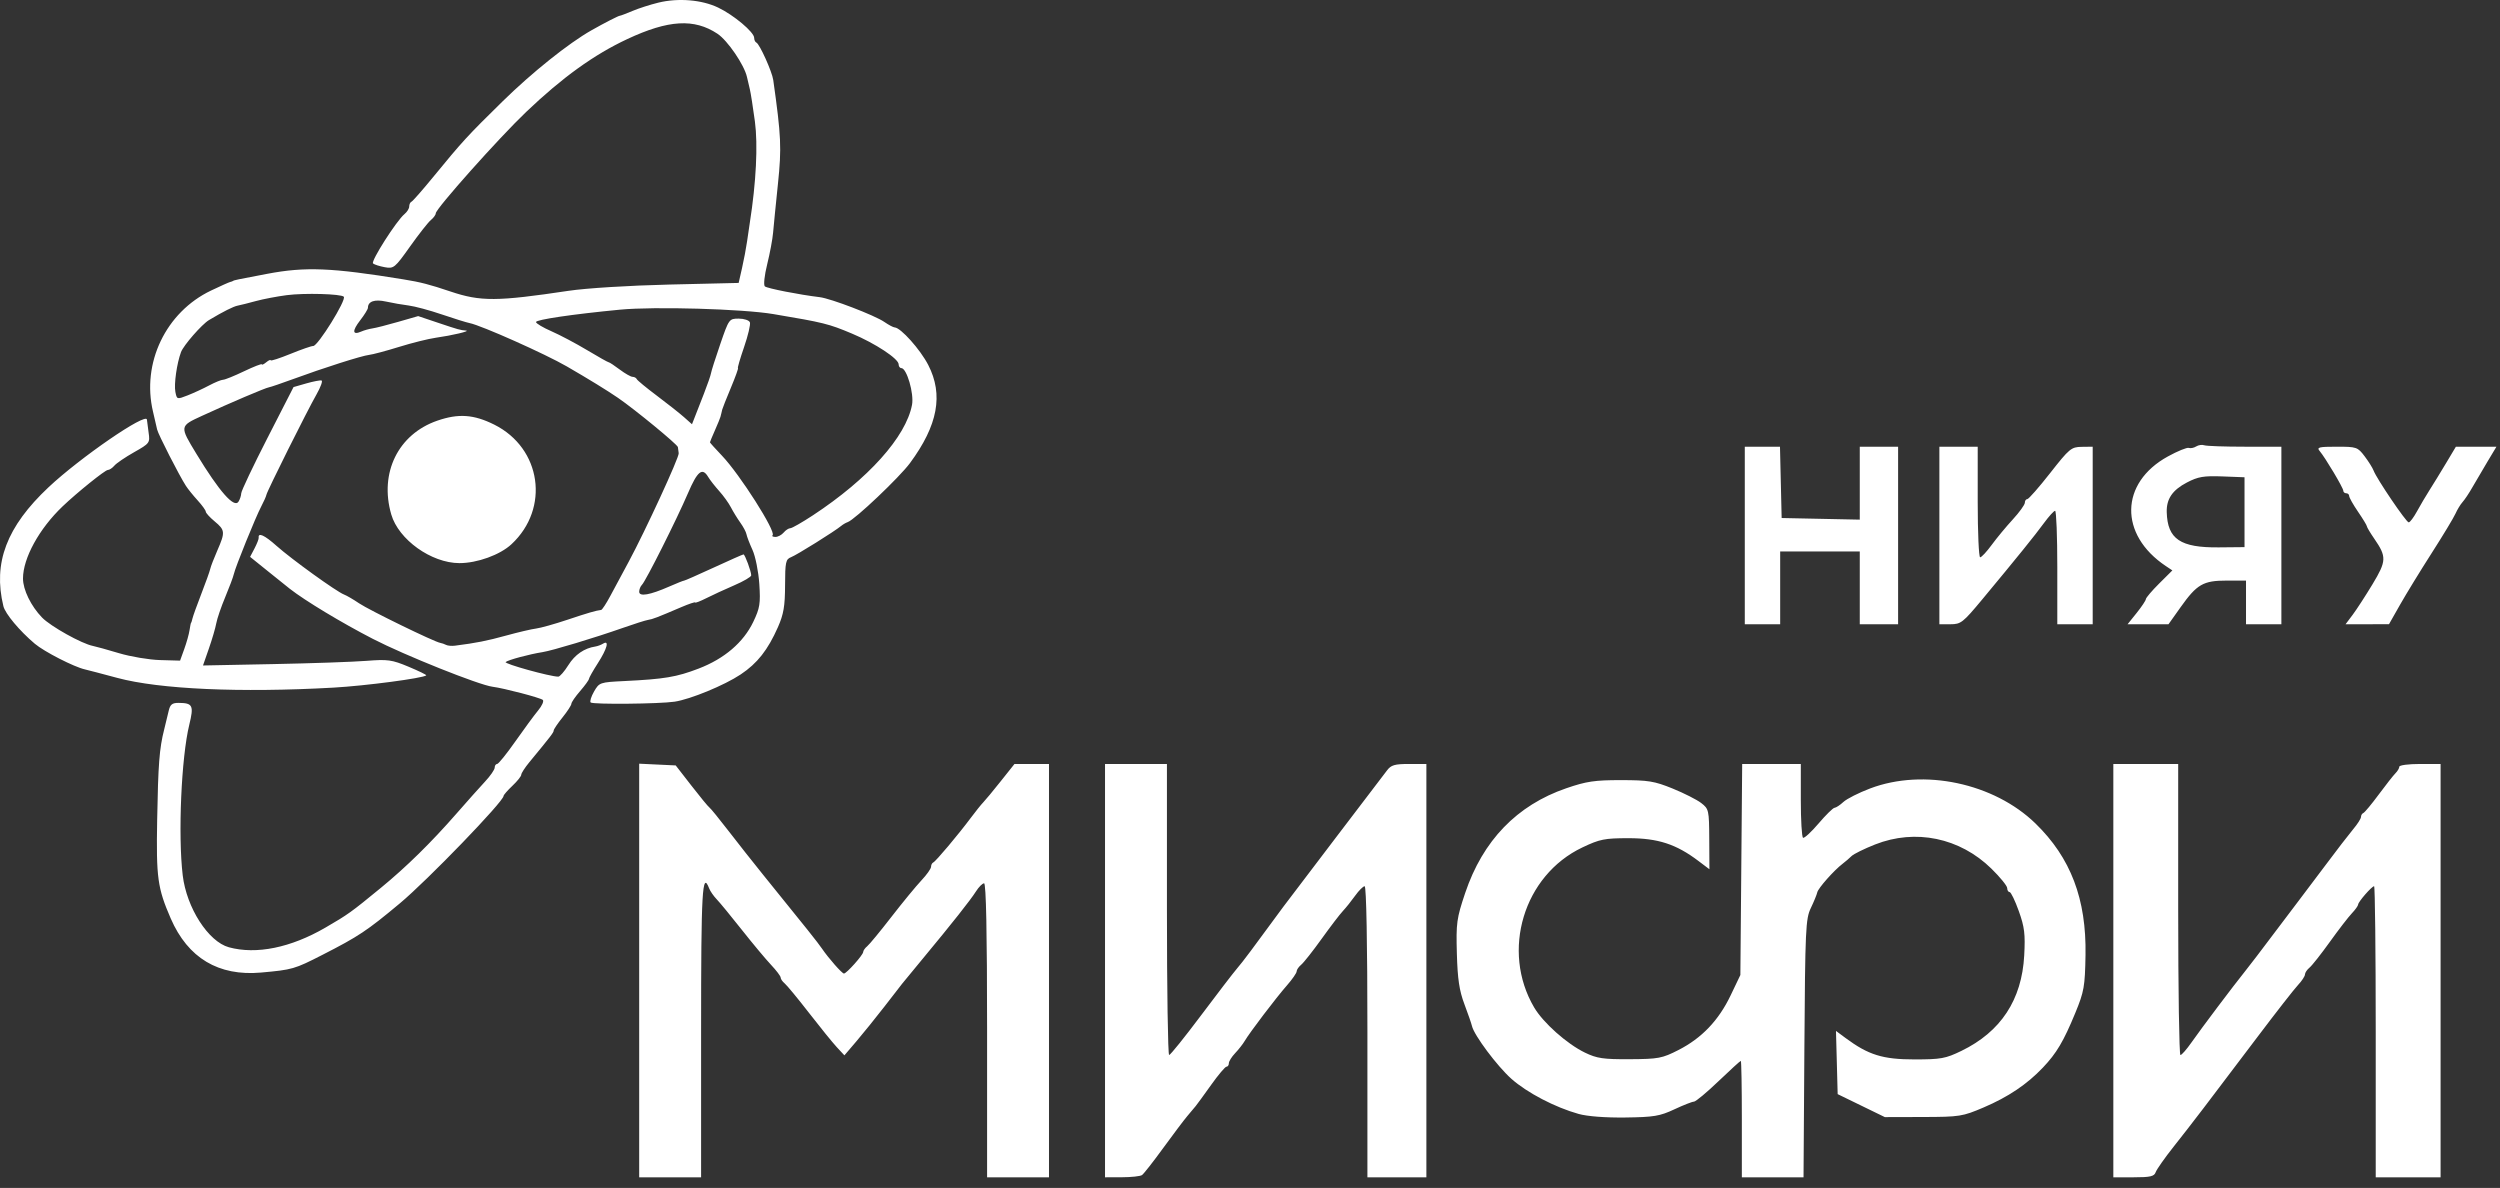 <?xml version="1.0" encoding="UTF-8"?> <svg xmlns="http://www.w3.org/2000/svg" width="141" height="67" viewBox="0 0 141 67" fill="none"><rect x="0" y="0" width="141" height="67" fill="#333333" stroke="none"/><path fill-rule="evenodd" clip-rule="evenodd" d="M37.131 0.149C36.674 0.261 36.017 0.471 35.673 0.617C35.328 0.763 35.01 0.884 34.964 0.886C34.878 0.89 34.106 1.286 33.356 1.71C32.07 2.438 30.007 4.088 28.346 5.717C26.357 7.668 26.083 7.967 24.411 10.008C23.82 10.73 23.278 11.346 23.208 11.376C23.137 11.406 23.08 11.527 23.08 11.643C23.08 11.76 22.96 11.954 22.814 12.074C22.366 12.441 20.902 14.737 21.039 14.858C21.11 14.921 21.407 15.016 21.698 15.07C22.207 15.163 22.268 15.113 23.128 13.901C23.623 13.204 24.151 12.533 24.302 12.409C24.453 12.286 24.576 12.117 24.576 12.034C24.576 11.774 28.139 7.778 29.678 6.311C31.715 4.368 33.502 3.081 35.385 2.201C37.7 1.118 39.154 1.033 40.466 1.904C41.035 2.281 41.976 3.659 42.128 4.338C42.169 4.522 42.243 4.839 42.293 5.042C42.343 5.245 42.47 6.058 42.576 6.848C42.753 8.168 42.647 10.283 42.291 12.553C42.255 12.778 42.184 13.259 42.134 13.62C42.083 13.981 41.956 14.655 41.851 15.117L41.66 15.957L37.733 16.049C35.486 16.102 33.058 16.253 32.059 16.403C28.027 17.007 27.104 17.012 25.408 16.441C24.23 16.044 23.723 15.913 22.747 15.755C18.688 15.095 17.224 15.036 15.075 15.443C13.371 15.766 13.197 15.802 13.145 15.844C13.122 15.862 13.047 15.89 12.978 15.905C12.91 15.921 12.429 16.136 11.909 16.384C9.353 17.602 7.976 20.476 8.631 23.224C8.728 23.63 8.832 24.081 8.862 24.225C8.918 24.49 10.101 26.807 10.485 27.402C10.599 27.579 10.897 27.948 11.148 28.223C11.399 28.498 11.605 28.784 11.606 28.857C11.606 28.931 11.831 29.177 12.105 29.405C12.698 29.898 12.709 30.016 12.257 31.049C12.066 31.485 11.886 31.953 11.857 32.089C11.828 32.224 11.604 32.852 11.358 33.484C11.113 34.116 10.887 34.744 10.856 34.88C10.825 35.015 10.79 35.126 10.776 35.126C10.763 35.126 10.725 35.311 10.691 35.536C10.658 35.762 10.524 36.242 10.393 36.603L10.156 37.26L9.029 37.228C8.409 37.211 7.37 37.036 6.72 36.842C6.069 36.647 5.405 36.462 5.243 36.431C4.619 36.312 2.853 35.327 2.371 34.828C1.746 34.182 1.297 33.261 1.297 32.627C1.297 31.481 2.21 29.819 3.531 28.559C4.352 27.776 5.928 26.507 6.08 26.507C6.17 26.507 6.337 26.397 6.451 26.262C6.564 26.127 7.065 25.786 7.563 25.505C8.443 25.008 8.467 24.976 8.381 24.396C8.333 24.067 8.291 23.74 8.287 23.669C8.266 23.231 4.527 25.8 2.737 27.482C0.372 29.705 -0.403 31.746 0.191 34.187C0.294 34.613 1.101 35.578 1.962 36.306C2.492 36.754 4.178 37.618 4.789 37.754C4.926 37.784 5.749 38.001 6.618 38.234C8.994 38.873 13.546 39.078 18.808 38.782C20.619 38.68 23.88 38.249 24.041 38.09C24.068 38.063 23.62 37.845 23.045 37.604C22.1 37.209 21.871 37.177 20.669 37.272C19.937 37.33 17.563 37.413 15.394 37.455L11.449 37.533L11.781 36.578C11.965 36.053 12.152 35.412 12.198 35.153C12.244 34.895 12.472 34.229 12.704 33.674C12.937 33.118 13.154 32.537 13.187 32.382C13.272 31.99 14.419 29.158 14.736 28.559C14.88 28.288 15.011 27.993 15.027 27.902C15.066 27.69 17.306 23.202 17.853 22.241C18.083 21.836 18.211 21.485 18.137 21.46C18.064 21.436 17.678 21.509 17.279 21.623L16.555 21.831L15.085 24.702C14.276 26.282 13.611 27.685 13.606 27.82C13.601 27.956 13.531 28.169 13.45 28.295C13.207 28.674 12.371 27.725 11.082 25.604C10.122 24.024 10.12 24.039 11.404 23.448C13.008 22.71 14.962 21.878 15.17 21.844C15.268 21.828 15.872 21.622 16.512 21.387C18.256 20.746 20.408 20.061 20.817 20.016C21.016 19.995 21.775 19.792 22.504 19.566C23.232 19.34 24.165 19.107 24.576 19.049C25.499 18.92 26.563 18.667 26.281 18.644C25.946 18.617 25.878 18.598 24.704 18.204L23.585 17.828L22.459 18.152C21.84 18.331 21.184 18.498 21.001 18.523C20.819 18.549 20.535 18.629 20.371 18.701C19.873 18.919 19.85 18.667 20.313 18.068C20.555 17.756 20.752 17.436 20.752 17.358C20.752 16.996 21.131 16.866 21.769 17.008C22.132 17.088 22.708 17.189 23.05 17.231C23.391 17.274 24.23 17.499 24.914 17.733C25.597 17.966 26.306 18.186 26.489 18.223C27.147 18.354 30.756 19.963 31.974 20.669C33.215 21.388 34.237 22.016 34.853 22.438C35.798 23.084 38.211 25.068 38.233 25.216C38.244 25.294 38.265 25.45 38.279 25.563C38.308 25.796 36.399 29.936 35.461 31.678C35.12 32.31 34.654 33.178 34.424 33.607C34.195 34.036 33.962 34.393 33.906 34.4C33.6 34.438 33.179 34.561 32 34.955C31.281 35.196 30.486 35.418 30.234 35.45C29.982 35.481 29.223 35.659 28.548 35.845C27.461 36.145 26.863 36.263 25.657 36.417C25.474 36.44 25.25 36.42 25.159 36.372C25.067 36.324 24.917 36.272 24.826 36.257C24.492 36.201 20.819 34.41 20.253 34.027C19.933 33.81 19.549 33.586 19.4 33.53C18.983 33.372 16.436 31.535 15.597 30.787C14.916 30.179 14.549 30.012 14.59 30.33C14.599 30.396 14.493 30.666 14.356 30.929L14.105 31.407L15.142 32.242C15.713 32.702 16.254 33.136 16.346 33.208C17.205 33.88 19.267 35.124 21.038 36.037C22.828 36.96 27.017 38.635 27.777 38.732C28.424 38.815 30.473 39.352 30.614 39.475C30.687 39.54 30.57 39.807 30.352 40.068C30.135 40.33 29.556 41.116 29.065 41.816C28.575 42.516 28.113 43.088 28.038 43.088C27.963 43.088 27.901 43.181 27.901 43.293C27.9 43.406 27.657 43.759 27.36 44.077C27.064 44.395 26.339 45.207 25.749 45.883C24.322 47.517 22.92 48.894 21.478 50.077C19.786 51.465 19.633 51.575 18.354 52.317C16.396 53.454 14.454 53.849 12.909 53.426C11.747 53.107 10.522 51.198 10.305 49.366C10.035 47.092 10.226 42.712 10.676 40.874C10.941 39.788 10.872 39.648 10.072 39.643C9.711 39.641 9.596 39.734 9.514 40.092C9.458 40.34 9.342 40.816 9.258 41.15C8.988 42.216 8.92 43.101 8.864 46.248C8.806 49.51 8.886 50.088 9.629 51.801C10.599 54.034 12.324 55.067 14.726 54.852C16.493 54.693 16.611 54.659 18.183 53.855C20.226 52.811 20.691 52.502 22.554 50.947C24.111 49.648 28.401 45.205 28.401 44.892C28.401 44.837 28.625 44.579 28.9 44.319C29.174 44.06 29.399 43.779 29.399 43.695C29.399 43.611 29.605 43.292 29.856 42.988C31.074 41.512 31.228 41.311 31.228 41.201C31.228 41.136 31.452 40.803 31.727 40.461C32.001 40.12 32.226 39.774 32.226 39.693C32.226 39.612 32.447 39.29 32.718 38.978C32.988 38.665 33.213 38.356 33.216 38.292C33.22 38.227 33.448 37.825 33.722 37.398C34.243 36.587 34.379 36.077 34.013 36.302C33.899 36.372 33.703 36.445 33.577 36.464C32.955 36.557 32.425 36.922 32.056 37.512C31.832 37.87 31.576 38.163 31.488 38.163C31.029 38.163 28.409 37.435 28.52 37.339C28.66 37.218 29.857 36.897 30.599 36.78C31.15 36.694 33.55 35.969 35.136 35.411C35.776 35.185 36.412 34.984 36.549 34.963C36.805 34.925 37.054 34.83 38.42 34.245C38.854 34.059 39.209 33.94 39.209 33.98C39.209 34.02 39.49 33.912 39.833 33.739C40.176 33.565 40.887 33.238 41.413 33.011C41.939 32.785 42.369 32.532 42.369 32.451C42.369 32.231 42.015 31.268 41.934 31.268C41.896 31.268 41.136 31.604 40.246 32.015C39.356 32.425 38.608 32.755 38.583 32.747C38.559 32.739 38.184 32.888 37.752 33.078C36.648 33.563 36.05 33.666 36.05 33.373C36.05 33.245 36.12 33.069 36.206 32.984C36.425 32.764 38.167 29.296 38.8 27.82C39.337 26.567 39.61 26.346 39.94 26.898C40.041 27.068 40.321 27.426 40.561 27.693C40.802 27.96 41.1 28.375 41.224 28.615C41.348 28.855 41.586 29.242 41.753 29.476C41.921 29.709 42.077 30.004 42.101 30.132C42.124 30.26 42.278 30.661 42.443 31.022C42.607 31.383 42.779 32.243 42.825 32.934C42.898 34.039 42.858 34.294 42.484 35.075C41.928 36.234 40.856 37.151 39.401 37.709C38.158 38.186 37.472 38.301 35.219 38.411C33.836 38.478 33.799 38.491 33.506 38.998C33.342 39.283 33.255 39.562 33.313 39.619C33.434 39.739 37.179 39.703 38.045 39.575C38.934 39.443 40.859 38.65 41.775 38.038C42.714 37.412 43.304 36.662 43.875 35.372C44.196 34.645 44.275 34.185 44.278 33.011C44.281 31.705 44.316 31.539 44.614 31.426C44.931 31.306 47.082 29.963 47.448 29.657C47.544 29.577 47.708 29.482 47.813 29.446C48.214 29.308 50.729 26.923 51.323 26.118C52.897 23.985 53.217 22.264 52.353 20.585C51.903 19.711 50.8 18.478 50.459 18.467C50.382 18.465 50.12 18.326 49.877 18.158C49.34 17.787 46.856 16.834 46.231 16.76C45.08 16.622 43.269 16.266 43.138 16.152C43.056 16.08 43.113 15.536 43.27 14.904C43.422 14.288 43.572 13.489 43.602 13.127C43.633 12.766 43.755 11.53 43.875 10.38C44.088 8.338 44.059 7.688 43.611 4.512C43.544 4.038 42.843 2.482 42.66 2.402C42.591 2.372 42.535 2.251 42.535 2.134C42.535 1.816 41.382 0.846 40.505 0.428C39.578 -0.016 38.257 -0.125 37.131 0.149ZM19.389 16.734C19.557 16.9 17.918 19.54 17.662 19.515C17.578 19.507 17.005 19.706 16.387 19.957C15.77 20.209 15.265 20.372 15.265 20.321C15.265 20.27 15.152 20.32 15.015 20.433C14.878 20.545 14.766 20.598 14.766 20.549C14.766 20.501 14.316 20.676 13.765 20.939C13.215 21.203 12.683 21.418 12.582 21.418C12.482 21.418 12.128 21.562 11.795 21.739C11.463 21.916 10.918 22.168 10.584 22.299C9.982 22.534 9.976 22.533 9.891 22.101C9.806 21.669 9.973 20.493 10.209 19.858C10.352 19.475 11.386 18.291 11.787 18.052C12.605 17.564 13.165 17.283 13.411 17.236C13.562 17.207 14.023 17.092 14.434 16.979C14.845 16.867 15.63 16.717 16.179 16.646C17.179 16.518 19.227 16.574 19.389 16.734ZM43.616 17.714C46.463 18.193 46.73 18.26 48.052 18.815C49.364 19.366 50.683 20.234 50.683 20.547C50.683 20.665 50.752 20.761 50.836 20.761C51.14 20.761 51.559 22.2 51.438 22.833C51.095 24.642 48.961 27.019 45.842 29.068C45.237 29.465 44.667 29.791 44.574 29.791C44.481 29.791 44.312 29.901 44.198 30.037C44.084 30.172 43.875 30.283 43.734 30.283C43.593 30.283 43.521 30.24 43.575 30.187C43.78 29.984 41.728 26.758 40.722 25.703C40.347 25.31 40.041 24.97 40.041 24.947C40.041 24.924 40.167 24.619 40.322 24.27C40.476 23.92 40.617 23.579 40.633 23.511C40.651 23.443 40.674 23.351 40.685 23.306C40.697 23.261 40.718 23.168 40.733 23.101C40.747 23.033 40.967 22.479 41.222 21.869C41.477 21.26 41.656 20.761 41.621 20.761C41.586 20.761 41.741 20.227 41.966 19.574C42.191 18.921 42.339 18.294 42.294 18.179C42.249 18.064 41.966 17.97 41.665 17.97C41.125 17.97 41.11 17.991 40.625 19.402C40.354 20.189 40.118 20.93 40.101 21.048C40.084 21.166 39.904 21.685 39.702 22.202C39.5 22.719 39.266 23.319 39.182 23.535L39.028 23.928L38.579 23.528C38.331 23.308 37.642 22.764 37.048 22.318C36.453 21.872 35.942 21.451 35.912 21.381C35.881 21.311 35.776 21.254 35.678 21.254C35.58 21.254 35.254 21.069 34.954 20.843C34.655 20.618 34.375 20.433 34.332 20.433C34.29 20.433 33.742 20.125 33.115 19.749C32.489 19.373 31.583 18.894 31.103 18.684C30.623 18.474 30.23 18.24 30.23 18.163C30.23 18.027 32.305 17.721 34.969 17.465C36.907 17.279 41.882 17.422 43.616 17.714ZM24.66 23.727C22.456 24.491 21.387 26.669 22.067 29.014C22.478 30.433 24.326 31.755 25.907 31.76C26.913 31.763 28.201 31.296 28.848 30.694C31.023 28.671 30.536 25.28 27.88 23.951C26.722 23.372 25.858 23.312 24.66 23.727ZM123.863 25.18C123.734 25.261 123.547 25.298 123.447 25.262C123.347 25.226 122.817 25.442 122.268 25.744C119.558 27.231 119.503 30.156 122.152 31.925L122.521 32.171L121.778 32.91C121.37 33.316 121.033 33.712 121.028 33.789C121.024 33.866 120.79 34.217 120.508 34.569L119.995 35.208H121.149H122.303L122.987 34.245C123.908 32.949 124.261 32.745 125.588 32.745H126.675V33.977V35.208H127.672H128.67V30.201V25.194H126.605C125.469 25.194 124.44 25.158 124.319 25.113C124.197 25.069 123.992 25.099 123.863 25.18ZM98.406 30.201V35.208H99.404H100.402V33.156V31.104H102.647H104.891V33.156V35.208H105.972H107.053V30.201V25.194H105.972H104.891V27.251V29.308L102.688 29.262L100.485 29.216L100.438 27.205L100.391 25.194H99.399H98.406V30.201ZM109.381 30.201V35.208H110.008C110.593 35.208 110.712 35.114 111.795 33.811C113.781 31.421 114.767 30.201 115.284 29.494C115.559 29.12 115.839 28.811 115.908 28.809C115.976 28.807 116.032 30.246 116.032 32.007V35.208H117.03H118.028V30.201V25.194L117.404 25.202C116.819 25.21 116.71 25.302 115.629 26.68C114.996 27.488 114.416 28.149 114.341 28.149C114.265 28.149 114.202 28.241 114.201 28.354C114.2 28.467 113.893 28.892 113.52 29.298C113.146 29.704 112.611 30.351 112.33 30.734C112.049 31.118 111.757 31.432 111.681 31.432C111.605 31.432 111.543 30.029 111.543 28.313V25.194H110.462H109.381V30.201ZM130.827 25.435C131.151 25.82 132.162 27.518 132.162 27.676C132.162 27.756 132.237 27.82 132.328 27.82C132.42 27.82 132.494 27.891 132.494 27.976C132.494 28.062 132.719 28.461 132.993 28.862C133.268 29.264 133.492 29.633 133.492 29.684C133.492 29.735 133.681 30.051 133.912 30.387C134.612 31.405 134.602 31.637 133.809 32.952C133.414 33.606 132.91 34.381 132.69 34.675L132.289 35.208L133.514 35.207L134.739 35.206L135.367 34.099C135.713 33.49 136.516 32.179 137.152 31.186C137.788 30.193 138.39 29.195 138.489 28.97C138.589 28.744 138.77 28.449 138.891 28.313C139.013 28.178 139.259 27.808 139.438 27.492C139.618 27.176 139.998 26.53 140.282 26.056L140.8 25.194H139.656H138.512L137.956 26.125C137.65 26.637 137.231 27.32 137.025 27.643C136.819 27.966 136.499 28.508 136.315 28.846C136.13 29.185 135.922 29.462 135.851 29.462C135.711 29.462 134.042 27 133.871 26.541C133.813 26.387 133.583 26.021 133.36 25.727C132.97 25.214 132.909 25.194 131.789 25.194C130.784 25.194 130.652 25.227 130.827 25.435ZM126.591 28.888V30.858L125.142 30.872C122.97 30.894 122.247 30.406 122.204 28.888C122.183 28.14 122.523 27.64 123.345 27.211C123.972 26.884 124.289 26.831 125.341 26.87L126.591 26.918V28.888ZM36.05 54.736V66.4H37.796H39.542V58.109C39.542 50.217 39.606 49.096 39.996 50.106C40.057 50.264 40.25 50.541 40.424 50.722C40.598 50.903 41.236 51.678 41.842 52.446C42.448 53.213 43.188 54.1 43.486 54.416C43.785 54.732 44.029 55.056 44.03 55.136C44.031 55.217 44.133 55.364 44.256 55.465C44.379 55.565 44.995 56.312 45.625 57.124C46.255 57.937 46.962 58.809 47.197 59.062L47.624 59.522L48.307 58.722C48.682 58.282 49.386 57.41 49.871 56.785C50.356 56.159 50.81 55.573 50.88 55.483C50.95 55.392 51.477 54.753 52.051 54.061C53.709 52.062 54.734 50.766 55.045 50.275C55.204 50.024 55.41 49.819 55.503 49.819C55.615 49.819 55.672 52.612 55.672 58.109V66.4H57.417H59.163V54.744V43.088H58.19H57.217L56.436 44.069C56.007 44.609 55.563 45.145 55.45 45.259C55.337 45.374 55.024 45.764 54.755 46.125C54.048 47.074 52.782 48.579 52.637 48.642C52.568 48.673 52.511 48.783 52.511 48.889C52.51 48.994 52.265 49.339 51.967 49.655C51.669 49.971 50.91 50.894 50.28 51.707C49.651 52.52 49.035 53.267 48.912 53.367C48.788 53.467 48.685 53.615 48.683 53.695C48.677 53.863 47.743 54.908 47.599 54.908C47.49 54.908 46.736 54.053 46.36 53.502C46.127 53.16 45.504 52.379 43.032 49.327C42.484 48.649 41.609 47.541 41.088 46.864C40.567 46.187 40.083 45.593 40.012 45.544C39.941 45.495 39.484 44.941 38.997 44.312L38.11 43.17L37.08 43.121L36.05 43.072V54.736ZM62.323 54.744V66.4L63.279 66.397C63.805 66.396 64.313 66.341 64.409 66.274C64.505 66.208 65.04 65.526 65.598 64.758C66.156 63.991 66.769 63.178 66.959 62.953C67.15 62.727 67.366 62.468 67.441 62.378C67.515 62.288 67.906 61.752 68.308 61.188C68.71 60.623 69.1 60.162 69.173 60.162C69.247 60.162 69.307 60.074 69.307 59.967C69.307 59.86 69.467 59.604 69.662 59.399C69.858 59.193 70.101 58.882 70.203 58.708C70.477 58.239 71.971 56.273 72.591 55.567C72.888 55.228 73.131 54.876 73.131 54.785C73.131 54.694 73.247 54.526 73.388 54.41C73.529 54.294 74.046 53.639 74.538 52.953C75.029 52.268 75.57 51.559 75.741 51.379C75.911 51.198 76.222 50.81 76.431 50.517C76.641 50.223 76.882 49.983 76.967 49.983C77.061 49.983 77.122 53.229 77.122 58.192V66.4H78.785H80.448V54.744V43.088H79.473C78.656 43.088 78.454 43.147 78.223 43.458C78.071 43.661 76.77 45.37 75.331 47.255C73.893 49.141 72.566 50.888 72.383 51.137C70.607 53.56 70.104 54.231 69.773 54.617C69.562 54.863 68.642 56.063 67.727 57.283C66.812 58.504 66.008 59.503 65.939 59.504C65.871 59.504 65.815 55.811 65.815 51.297V43.088H64.069H62.323V54.744ZM98.208 49.039L98.157 54.99L97.608 56.139C96.933 57.551 95.977 58.552 94.665 59.221C93.741 59.692 93.538 59.73 91.921 59.739C90.42 59.747 90.065 59.695 89.389 59.367C88.374 58.876 87.033 57.682 86.525 56.818C84.649 53.628 85.932 49.371 89.243 47.797C90.23 47.328 90.496 47.274 91.852 47.274C93.508 47.274 94.536 47.609 95.787 48.555L96.411 49.026L96.402 47.329C96.393 45.686 96.378 45.622 95.945 45.288C95.698 45.099 94.973 44.732 94.332 44.472C93.305 44.055 92.964 44 91.422 43.999C89.939 43.998 89.476 44.067 88.339 44.457C85.554 45.414 83.629 47.409 82.635 50.368C82.154 51.8 82.119 52.058 82.167 53.782C82.207 55.216 82.305 55.874 82.591 56.632C82.795 57.174 82.988 57.73 83.019 57.868C83.135 58.385 84.444 60.136 85.246 60.848C86.13 61.633 87.709 62.456 89.037 62.827C89.529 62.964 90.555 63.042 91.672 63.027C93.278 63.006 93.615 62.95 94.431 62.568C94.944 62.328 95.443 62.132 95.541 62.132C95.639 62.132 96.261 61.614 96.921 60.982C97.582 60.35 98.149 59.833 98.182 59.833C98.214 59.833 98.24 61.311 98.24 63.117V66.4H99.98H101.719L101.767 59.136C101.812 52.4 101.838 51.823 102.131 51.214C102.304 50.853 102.467 50.456 102.493 50.331C102.543 50.094 103.438 49.084 103.927 48.713C104.083 48.595 104.308 48.401 104.429 48.282C104.549 48.163 105.145 47.87 105.754 47.629C108.033 46.729 110.536 47.249 112.315 48.992C112.805 49.472 113.206 49.965 113.206 50.088C113.206 50.211 113.267 50.312 113.341 50.312C113.416 50.312 113.649 50.794 113.86 51.384C114.183 52.285 114.231 52.684 114.166 53.887C114.031 56.391 112.845 58.193 110.623 59.27C109.726 59.705 109.47 59.751 107.968 59.751C106.191 59.751 105.377 59.498 104.096 58.549L103.549 58.144L103.597 59.926L103.644 61.709L104.975 62.357L106.305 63.005L108.467 62.999C110.53 62.993 110.685 62.969 111.875 62.461C113.261 61.87 114.318 61.16 115.217 60.215C115.989 59.403 116.387 58.733 117.05 57.122C117.542 55.926 117.592 55.64 117.623 53.865C117.677 50.708 116.79 48.377 114.799 46.442C112.453 44.163 108.495 43.325 105.477 44.468C104.838 44.71 104.16 45.052 103.97 45.229C103.779 45.406 103.553 45.555 103.467 45.56C103.382 45.566 102.975 45.965 102.564 46.448C102.152 46.931 101.76 47.291 101.691 47.249C101.622 47.207 101.566 46.254 101.566 45.13V43.088H99.912H98.259L98.208 49.039ZM119.192 54.744V66.4H120.336C121.278 66.4 121.499 66.349 121.58 66.113C121.635 65.955 122.089 65.308 122.59 64.676C123.577 63.431 124.49 62.236 127.356 58.438C128.378 57.084 129.391 55.786 129.607 55.556C129.823 55.325 130 55.057 130 54.96C130 54.864 130.116 54.69 130.257 54.574C130.398 54.459 130.915 53.803 131.406 53.118C131.898 52.432 132.456 51.708 132.647 51.509C132.837 51.309 132.996 51.087 132.999 51.016C133.005 50.86 133.77 49.983 133.9 49.983C133.95 49.983 133.991 53.677 133.991 58.192V66.4H135.82H137.649V54.744V43.088H136.485C135.845 43.088 135.321 43.157 135.321 43.241C135.321 43.324 135.224 43.491 135.105 43.61C134.986 43.729 134.561 44.27 134.159 44.812C133.758 45.354 133.369 45.822 133.295 45.852C133.22 45.882 133.16 45.982 133.16 46.075C133.16 46.168 132.965 46.476 132.726 46.759C132.488 47.043 131.769 47.976 131.129 48.834C130.489 49.692 129.821 50.578 129.644 50.804C129.468 51.03 128.821 51.885 128.207 52.705C127.593 53.526 126.887 54.449 126.639 54.758C125.961 55.601 124.164 57.988 123.6 58.794C123.327 59.185 123.046 59.505 122.976 59.505C122.907 59.505 122.85 55.811 122.85 51.297V43.088H121.021H119.192V54.744Z" fill="white"></path></svg> 